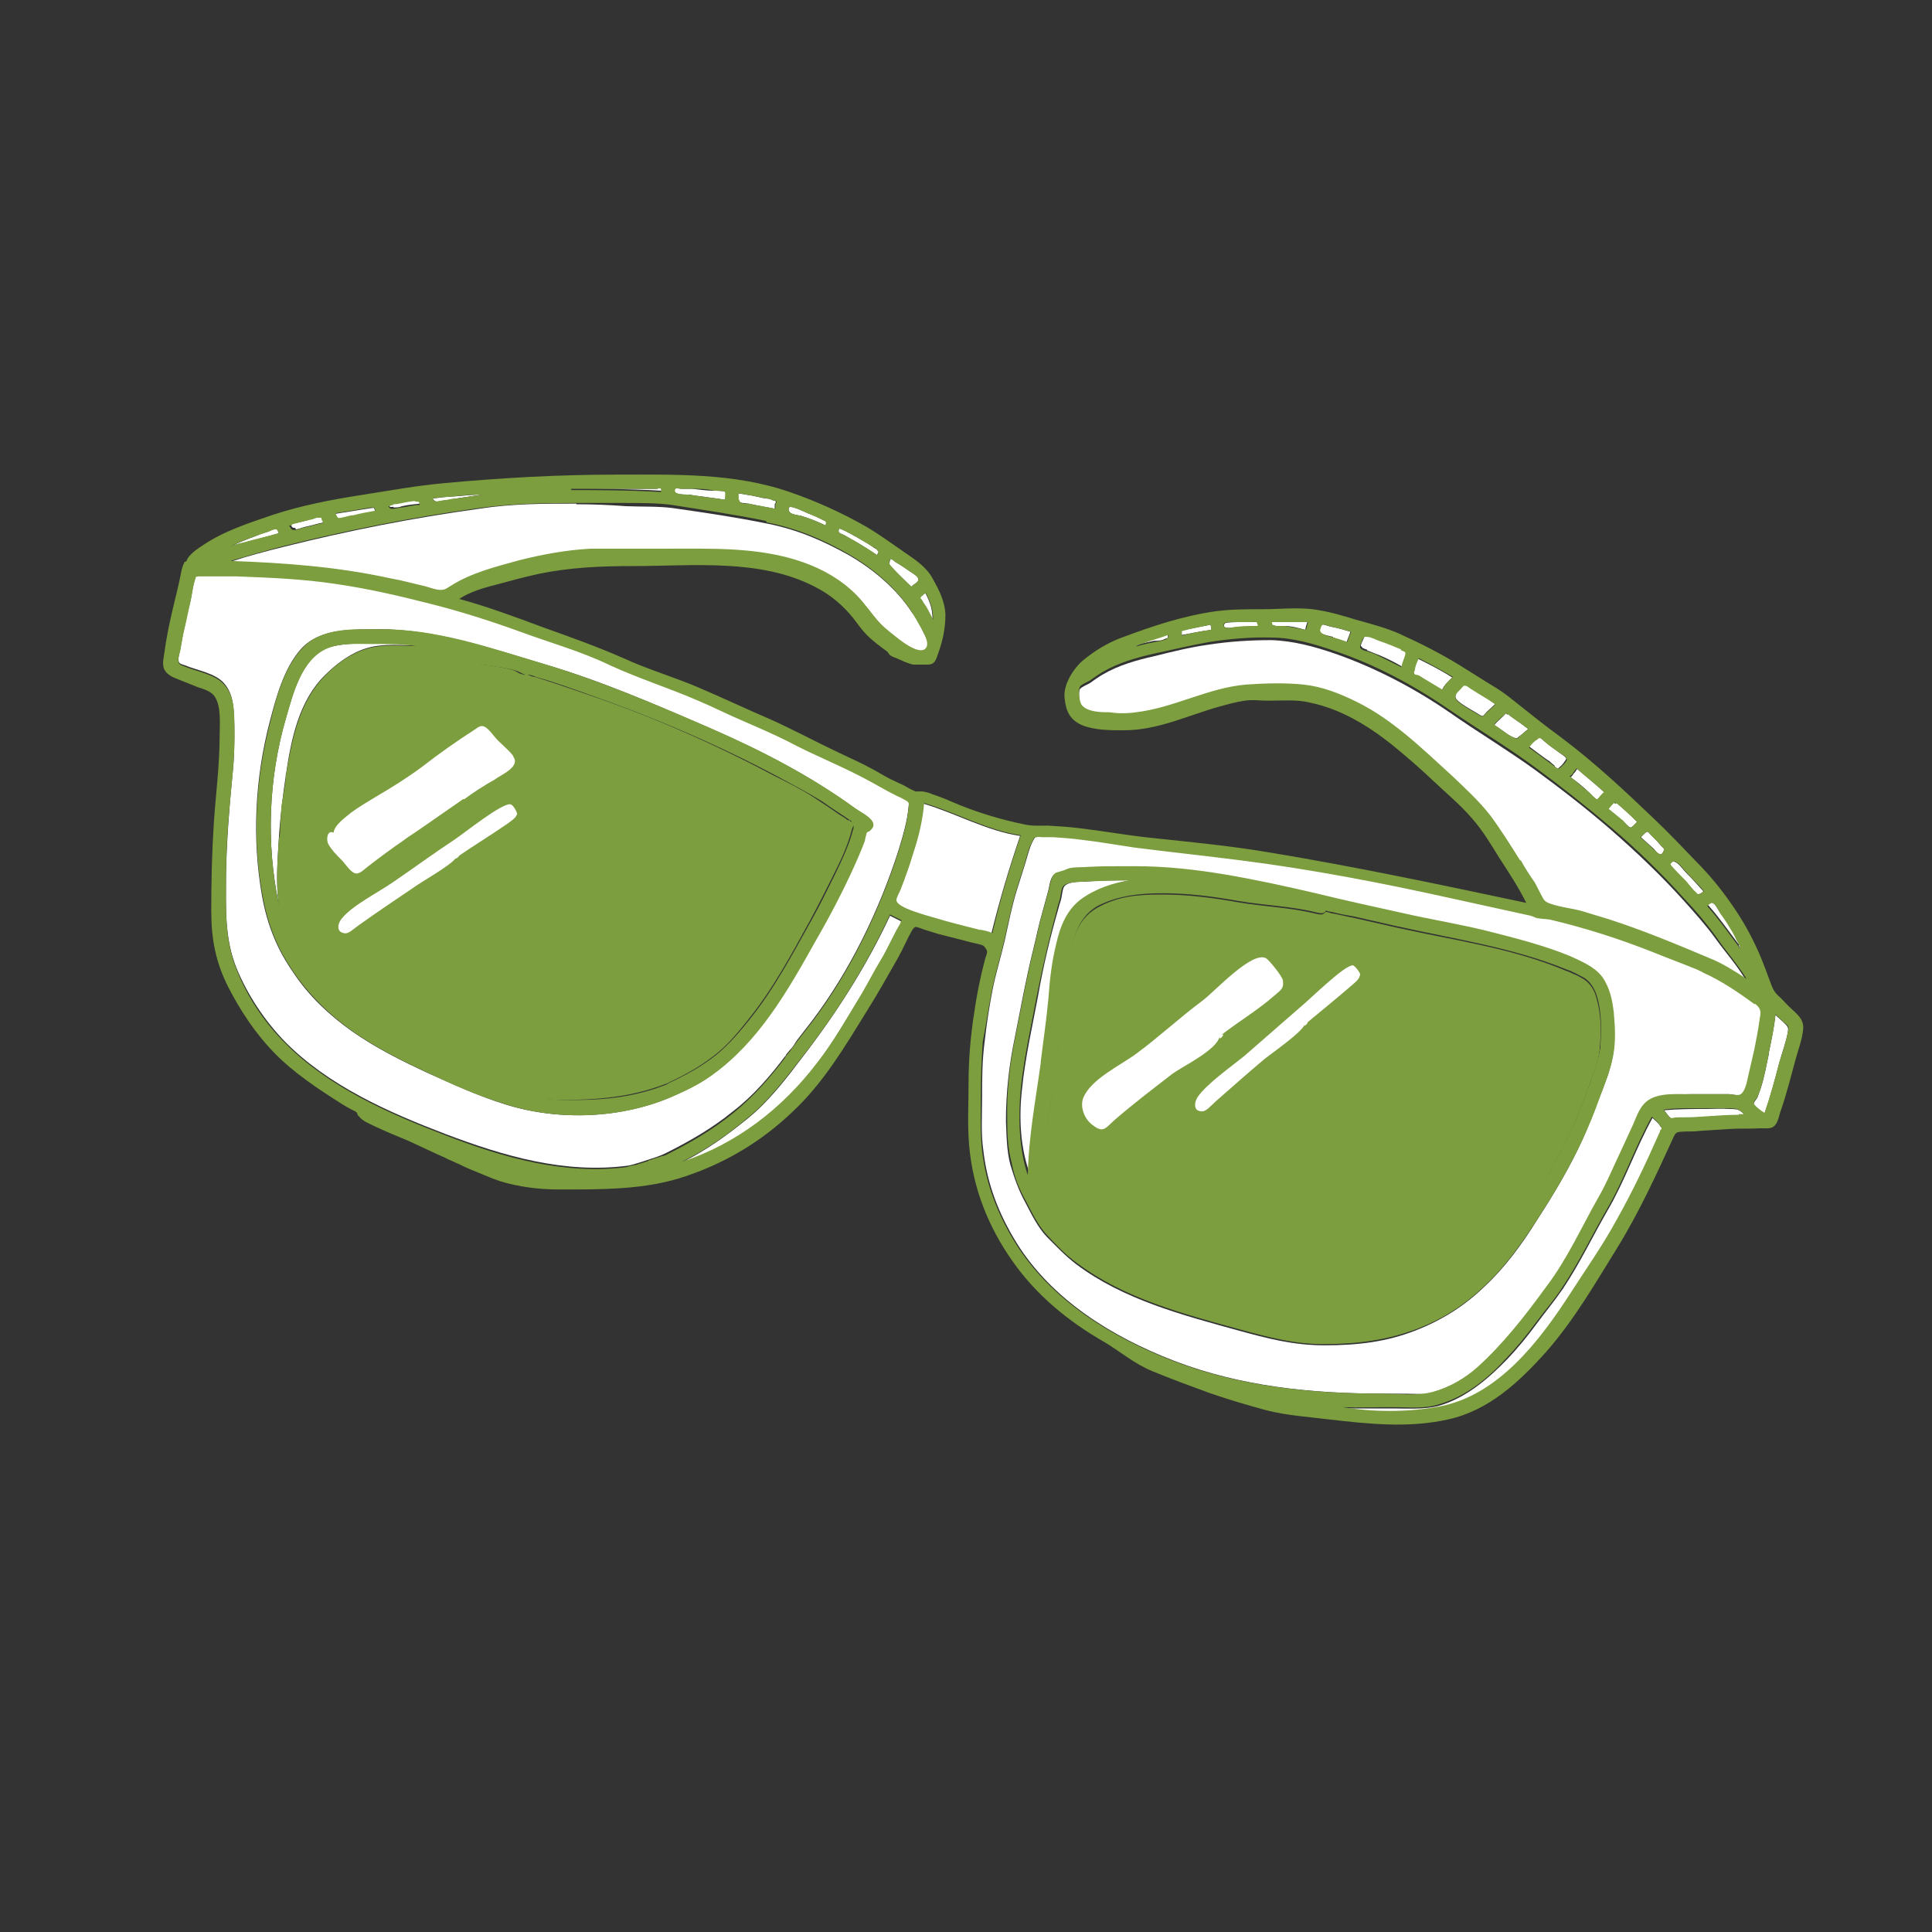 <?xml version="1.0" encoding="UTF-8"?>
<svg xmlns="http://www.w3.org/2000/svg" id="Layer_1" data-name="Layer 1" version="1.1" viewBox="0 0 300 300">
  <rect x="0" y="0" width="300" height="300" fill="#333333" stroke="none"/>
  <defs>
    <style>
      .cls-1 {
        fill: none;
      }

      .cls-1, .cls-2, .cls-3 {
        stroke-width: 0px;
      }

      .cls-2 {
        fill: #7c9e3e;
      }

      .cls-3 {
        fill: #fff;
      }
    </style>
  </defs>
  <path class="cls-3" d="M161.8,164.9v.2s0,0,0-.2Z"></path>
  <path class="cls-3" d="M152.5,170.3c0,2.8-.2,5.6.2,8.4.6,5.2,2.4,9.8,5.1,14.2,5.5,8.9,14.9,14.7,24.5,18.4,10.4,4,21.4,5.1,32.5,5.1s5.5.4,8-.3c2.4-.7,4.9-2.1,6.8-3.8,4.1-3.7,7.5-8.1,10.7-12.5,3.1-4.3,5.4-9.2,8-13.7,1.3-2.4,2.4-4.9,3.6-7.4.6-1.3,1.2-2.6,1.8-3.9.5-1.1.9-2.4,1.7-3.3,1.6-1.8,4.8-1.5,7-1.6h6.1c.5,0,1.3.3,1.8.1,1-.3,1.2-2.2,1.4-3.1.3-1.3.6-2.6.9-3.9.3-1.5.6-3,.8-4.5.2-1.3.4-1.6-.6-2.5,0,0-.2-.2-.3-.2-2.6-1.9-5.1-3.6-8-4.9,0,0-.9-.4-1-.5-2.2-.9-4.4-1.7-6.6-2.6-5.3-2.1-10.6-3.8-16.1-5.1-.6-.1-1.2-.1-1.8-.2-.4-.1-.8-.3-1.2-.4-1.4-.3-2.7-.6-4.1-.9-2.7-.6-5.5-1.2-8.2-1.8-10.8-2.4-21.7-4.5-32.7-5.9s-11.1-1.2-16.6-2c-2.7-.4-5.5-.9-8.2-1.2-1.4-.2-2.9-.3-4.3-.4h-1.8c-.2,0-.6-.1-.8,0-.6.2-.1-.3-.6.5-.7,1.2-1,2.8-1.4,4-.4,1.3-.8,2.5-1.2,3.8-.8,2.6-1.3,5.2-1.9,7.9-.6,2.6-1.4,5.1-1.9,7.7-.5,2.6-.9,5.2-1.2,7.9-.4,3-.4,5.8-.4,8.6ZM157.6,161c.9-4.5,1.7-9,2.8-13.4.5-2,.9-4.1,1.5-6.1.3-1.1.6-2.2.9-3.3.2-.8.3-2.2,1.1-2.5.3-.1.7-.2,1-.3.4-.1.7-.3,1.1-.4,1-.2,2-.2,3-.2,2.3-.1,4.6-.1,7-.1,4.8,0,9.4.4,14.2,1.3,4.7.8,9.4,1.8,14,2.9,4.5,1.1,9.1,2,13.6,3.1,4.4,1,8.8,1.7,13.2,2.8,4.3,1.1,8.7,2.1,12.8,3.9,1.8.8,3.8,1.6,4.9,3.2,1.2,1.7,1.7,3.7,1.8,5.7,0-.4-.1-.8,0,0,0,.5,0,.3,0,0,.2,2.2.3,4.4-.1,6.5-.4,2.3-1.3,4.4-2.1,6.5s-1.6,4.2-2.5,6.2c-2,4.4-4.5,8.6-7.1,12.6-2.3,3.7-4.9,7.3-8.1,10.3-3.2,3.1-6.7,5.3-10.8,6.9-4.6,1.8-9.1,2.3-14.1,2.3s-9-1.1-13.4-2.3c-8.7-2.4-17.9-4.8-25.2-10.3-1.7-1.3-3.1-2.8-4.6-4.3-1.4-1.5-2.3-3.4-3.3-5.3-1-1.8-1.7-3.8-2.3-5.8-.6-2.2-.6-4.6-.7-6.8,0-4.5.5-8.8,1.4-13.1Z"></path>
  <path class="cls-3" d="M103.3,168.3h0c0,0,0,0,0,0Z"></path>
  <path class="cls-3" d="M152.4,144.4h-.2.2Z"></path>
  <path class="cls-3" d="M122.1,163.8c-.4.6,0-.1,0-.1.2-.2.4-.5.6-.7.4-.4.7-.9,1-1.4.8-1,1.6-2.1,2.4-3.1,5.9-7.8,10.4-17.1,13.4-26.4.7-2.3,1.4-4.6,1.6-7,.1-.8-.1-.9-.8-1.2-.5-.3-1.1-.5-1.6-.8-1.1-.5-2.2-1.2-3.3-1.8-4.2-2.4-8.8-4.2-13.1-6.4-2.2-1.2-4.5-2.2-6.8-3.1-2.4-1-4.7-2.2-7.1-3.2-4.6-2-9.4-3.5-13.9-5.6-4.4-2-9.1-3.4-13.7-5.1-4.7-1.7-9.4-3.2-14.2-4.4-4.7-1.2-9.4-2.3-14.3-3-5.2-.7-10.4-1-15.6-1.2-1.2,0-2.4,0-3.6,0h-1.4c-.2,0-.7,0-.9,0-.6.2-.2-.3-.5.5-.4,1.2-.5,2.6-.8,3.8-.3,1.2-.6,2.4-.8,3.6-.3,1.2-.5,2.4-.7,3.6-.1.5-.3,1.2-.3,1.7.1.6.4.6,1,.8,1.9.8,4.7,1.2,6.1,2.8,1.6,1.8,1.5,4.4,1.6,6.6,0,2.5,0,5-.3,7.6-.5,5.1-.9,10.3-1,15.4,0,5.1-.3,10,1.7,14.8,1.7,4.1,4.4,8.1,7.4,11.2,6.8,6.9,16.1,11,25,14.4,9,3.4,18.5,6.2,28.3,4.9-.4.1,1-.2,1.2-.3.7-.2,1.3-.4,1.9-.6.9-.3,1.9-.6,2.7-1,3.8-1.9,7.3-3.9,10.6-6.6,3-2.3,5.7-5.4,8.1-8.6ZM110.4,167c-1.8,1.3-3.9,2.3-5.9,3.2-7.9,3.5-17.7,3.9-26,1.3-4.2-1.3-8.1-3.1-12.1-4.9-4.1-1.9-8.1-3.9-11.8-6.5-3.5-2.5-6.6-5.4-9-9-2.6-3.7-4.1-7.5-4.9-11.9-1.6-9-1.1-18.4,1.2-27.2,1-3.8,2.2-8.3,4.9-11.3,3-3.2,7.8-2.9,11.9-3,8.8,0,17.3,2.9,25.7,5.4,8.9,2.6,17.4,6.3,25.9,10,7.8,3.4,15.6,7.4,22.4,12.4,1.1.8,3.9,2,2.3,3.5-.2.2-.4.1-.6.4-.1.2-.1.5-.2.7-.2.5-.3,1-.5,1.6-.4.9-.8,1.9-1.2,2.8-1.9,4-3.9,7.9-6.1,11.8-4.2,7.6-8.7,15.4-16,20.7.6-.4-.9.6,0,0Z"></path>
  <path class="cls-3" d="M124.5,164.3c-2.5,3.3-5.1,6.7-8.3,9.3-3.3,2.7-6.5,5-10.3,6.9,8.5-2.8,15.6-8.3,21-15.4,2.6-3.4,4.7-7.1,6.9-10.7,1.1-1.8,2-3.6,3-5.3,1.1-1.8,1.9-3.8,3-5.6.1-.1.2-.3.2-.4-.6-.3-1.2-.6-1.8-.9-3.7,7.9-8.3,15.1-13.7,22.1Z"></path>
  <path class="cls-3" d="M272.5,155.9q.1.1.2.1c-.1-.1-.2-.1-.2-.1Z"></path>
  <path class="cls-3" d="M158.4,129.8c-5.3-.8-9.9-3.5-15-5-.2,2.5-.8,5.1-1.6,7.5-.4,1.3-.8,2.6-1.3,3.9-.2.6-.5,1.2-.7,1.9-.2.5-.7,1.3-.7,1.8.1,1.1,4.9,2.3,5.9,2.7,2.3.7,4.8,1.3,7.1,1.9-.1,0,.4.1.2,0,.6.1,1.1.2,1.6.6,1.3-5.3,2.8-10.3,4.5-15.3Z"></path>
  <path class="cls-3" d="M103.7,168.1c0,0-.2.1-.3.2.5-.3.4-.2.3-.2Z"></path>
  <path class="cls-3" d="M57.1,100.6c2.4-.7,5.1-.4,7.5-.4-2.3-.3-4.5-.3-6.8-.3s-4.9,0-7,.7c-4,1.7-5.3,7.1-6.4,10.9-2.7,9.3-3.1,19.5-1.1,28.9-.5-3.3-.2-6.9,0-10.2s.6-6.6,1.1-9.9c0,.8,0-.8,0,0,.8-5.5,2-11.5,6.1-15.5,1.8-1.8,4.1-3.5,6.6-4.2ZM43.8,124.5c0-.2,0,0,0,0h0ZM43.9,124.1h0Z"></path>
  <path class="cls-3" d="M272.7,156.1q0,0,0,0t0,0Z"></path>
  <path class="cls-2" d="M247.9,155c-.3-1.2-.9-2.2-1.9-2.9-.5-.3-1-.6-1.5-.8-.3-.1-.6-.3-.9-.4-.1,0-.2-.1-.3-.1-8.4-3.6-17.7-4.8-26.6-6.8-2.2-.5-4.4-1-6.6-1.5-1.1-.2-2.2-.5-3.4-.7-.3-.1-.6-.2-.9-.2-.1.2-.3.3-.5.4-.4,0-.5,0-.9-.1-4-1-8.1-1.1-12.2-1.8-3.9-.7-7.8-1.2-11.8-1.2s-6.9.3-10.1,2.1c-3.3,1.9-4.1,5.8-4.6,9.3-.7,3.9-.9,8-1.4,11.9s-1,7.8-1.6,11.7c-.5,3.6-1,7.3-.6,10.9.2,2,.7,4,2,5.6,1,1.3,2.1,2.4,3.4,3.4,3.2,2.6,6.7,4.4,10.5,6,3.6,1.5,7.5,2.7,11.3,3.7,3.8,1.1,7.6,2.2,11.5,2.9,3.7.7,7.8.5,11.5,0s7.8-1.8,11-3.7c6.7-3.9,11.2-10.5,15.1-16.9,2.1-3.5,4.2-7.1,5.9-10.9.9-2.1,1.7-4.2,2.5-6.4.6-1.8,1.4-3.6,1.6-5.5v-.3c.3-2.5.2-5.4-.5-7.7Z"></path>
  <path class="cls-3" d="M161.8,165.1c0,.1.1-1.1,0-.2.4-3.3.9-6.6,1.2-9.9.2-2.8.5-5.6,1.2-8.4.7-2.6,1.7-5.3,3.9-7,2.1-1.5,4.9-2.5,7.5-2.9-2.4,0-4.8,0-7.2.2-.8,0-2.5,0-3.1.7-.3.3-.4,1.5-.5,1.9-.1.5-.3.9-.4,1.4-1.3,4.5-2.4,9.1-3.2,13.7-.9,4.8-2,9.6-2.5,14.5-.5,4.4-.3,9.2,1.3,13.4-.2-5.9,1-11.6,1.8-17.4Z"></path>
  <path class="cls-3" d="M248.4,162.6v.2q0-.3,0-.2Z"></path>
  <path class="cls-3" d="M248.4,162.8h0c0,.2,0,.3,0,0Z"></path>
  <path class="cls-3" d="M258.3,132.2c.2-.4.1-.4-.3-.8-.3-.3-.5-.6-.8-.9-.3-.3-.6-.6-.9-.9s-.4-.7-.9-.2l-.6.6c.7.6,1.3,1.2,2,1.8.4.5,1.1,1.4,1.5.4Z"></path>
  <path class="cls-3" d="M270.3,147.3s0-.1-.1-.3c-.1-.4-.4-.8-.6-1.2-.3-.7-.7-1.3-1.1-2s-.9-1.4-1.4-2.1c-.4-.5-.9-1.8-1.5-1.5-.1.1-.3.2-.4.3,1.8,2,3.3,4.2,4.9,6.3-.3-.2.1.4.2.5Z"></path>
  <path class="cls-3" d="M274.7,163.3c-.1.5-.1.4,0,.2-.4,1.8-.7,3.7-1.3,5.5-.2.5-.3.9-.5,1.4-.1.2-.6.8-.6,1,.1.4,1.3,1.3,1.7,1.5.9-2.6,1.6-5.2,2.3-7.9.4-1.5,1-3.1,1.3-4.6.1-.8.1-.9-.4-1.4s-1-.9-1.5-1.4c-.2,1.8-.6,3.8-1,5.7,0-.3,0-.6,0,0Z"></path>
  <path class="cls-3" d="M263.3,138.6c.4.4.2.3.6.2.2,0,.5-.3.6-.4-.9-1-1.8-2-2.7-2.9-.4-.4-1-1.3-1.6-1.6s-.1-.2-.5-.1c-.2.1-.4.4-.5.5,0,0,2.3,2.4,2.5,2.7.6.4,1.1,1.1,1.6,1.6Z"></path>
  <path class="cls-3" d="M270.3,147.3c-.3-.4,0,.2,0,0h0Z"></path>
  <path class="cls-3" d="M257.8,174.9c-.2-.5-.8-.9-1.2-1.3-2.6,4.7-4.3,9.8-7,14.4-2.3,4-4.3,8.2-6.9,12.1-1.3,1.9-2.8,3.7-4.2,5.6-1.4,1.9-2.8,3.6-4.4,5.3-3,3.1-6.5,6.1-10.7,7.3-2.3.6-4.9.4-7.2.4h-7.6c4.8.7,10.2.8,15-.1,9.2-1.7,15.5-10.2,20.3-17.5,2.5-3.9,5.2-7.7,7.4-11.8s4.2-8.4,6.2-12.6c.1-.3.3-.6.4-.9.2-.5.2-.7-.1-.9Z"></path>
  <path class="cls-3" d="M270.9,173.1c-.4-.4-.6-.6-1.1-.8-.4-.1-1-.1-1.4-.1-1.1-.1-2.3,0-3.4,0-2.2,0-4.4,0-6.6.2.3.3.8,1.2,1.2,1.3.3.1,1-.1,1.2-.1,1.1,0,2.2-.1,3.3-.1,2-.2,4-.3,6-.3-.1,0-.3,0,0,0h0c.3,0,.5,0,.8,0Z"></path>
  <path class="cls-3" d="M102.1,75.9h-6.2c-2.4,0-4.8,0-7.2,0-.3,0-.7,0-1,0,5,0,10,0,15,.3,0-.6-.1-.7-.6-.5Z"></path>
  <path class="cls-3" d="M89.5,78.2c-5.1,0-10,0-15.1.8-10.2,1.4-20.3,3.4-30.3,5.9-2.8.7-5.5,1.4-8.2,2.3,8.4.3,16.6.9,24.8,2.7,1.8.4,3.5.8,5.3,1.2.8.2,1.7.6,2.5.6s1-.3,1.7-.7c3.1-2,6.9-2.8,10.5-3.8s7.3-1.6,11.1-1.8c3.9-.2,7.8,0,11.6,0,7.1,0,14.5-.3,21.4,2.1,3.1,1.1,5.9,2.7,8.2,5,1.4,1.4,2.4,3,3.7,4.4.8.8,2.3,2,2.8,2.4.8.7,3.8,2.9,4.5,1.3.3-.8-.4-2-.7-2.6-.5-1-1-2-1.7-2.9-2.4-3.7-6-6.7-9.8-8.9-4.1-2.3-8.1-4-12.7-4.9-4.9-1-9.7-1.7-14.6-2.4-2.1-.3-4.9-.2-7.3-.3-2.6-.2-5.2-.3-7.7-.3Z"></path>
  <path class="cls-3" d="M106.9,76.8c1.9.3,3.8.5,5.7.8,0-.2.2-1.1,0-1.2,0-.2-1.4-.2-1.7-.2-1.2,0-2.4-.2-3.5-.3h-1.6c-.5,0-1.1-.3-1.1.3s1.5.6,2.1.6Z"></path>
  <path class="cls-3" d="M68.9,77.7c.7,0,1.3-.2,2-.3,1.3-.2,2.7-.4,4-.6-1.5,0-3,.2-4.6.3-.6,0-.3,0,0,0-1,0-2,.2-3.1.3.4.8,1,.4,1.8.3Z"></path>
  <path class="cls-3" d="M61.1,78.3h0c.2-.1,1-.2,0,0Z"></path>
  <path class="cls-3" d="M61.1,78.3h0c0,0,0,0,0,0Z"></path>
  <path class="cls-3" d="M107.4,75.9h0c.3,0,.7,0,0,0Z"></path>
  <path class="cls-3" d="M124.4,80.1c1.3.4,2.6.9,3.8,1.5.2-.8,0-.6-.7-1-.6-.3-1.2-.6-1.8-.8-.6-.2-2.8-1.4-3.2-1-.3,1.1,1.1,1.1,1.9,1.3Z"></path>
  <path class="cls-3" d="M131.1,83.1c.5.3,1,.6,1.6.9,1.2.7,2.3,1.4,3.5,2.2.2-.7.4-.3,0-.8-.1-.2-.5-.3-.7-.5-.6-.4-1.2-.8-1.8-1.1-.3-.2-3.3-1.9-3.4-1.7-.3.7.2.7.8,1Z"></path>
  <path class="cls-3" d="M107.4,75.9h0c-.4,0-.2,0,0,0Z"></path>
  <path class="cls-3" d="M114.7,77.6q0,0,0,0h0Z"></path>
  <path class="cls-3" d="M114.7,77.6c0,.6,1,.5,1.5.6s1,.2,1.5.3c.9.2,1.7.3,2.6.5,0-.2,0-.5,0-.7.3-.4.2-.6-.3-.6-.4-.3-1.2-.3-1.7-.4-1.2-.3-2.4-.5-3.7-.7v1c0-.2,0,0,0,0Z"></path>
  <path class="cls-3" d="M43.3,82.8c-.3-.5,0-.6-.6-.6s-.8.3-1.2.4c-.6.2-1.1.3-1.7.6-1.4.5-2.8,1.1-4.1,1.7.7-.4,2.3-.6,3.3-.9,1.4-.4,2.9-.8,4.3-1.2Z"></path>
  <path class="cls-3" d="M35.7,84.9s.5-.3,0,0h0Z"></path>
  <path class="cls-3" d="M45.9,82.2c.4,0,1-.3,1.5-.4,1-.2,1.9-.5,2.9-.7,0-.3-.2-.6-.3-.8,0,0-.3,0-.4,0-.4,0-.9.2-1.3.3-.9.3-1.8.5-2.8.7,0,0,.2,0,.2,0h0c0,0-.2,0-.2,0,0,0-.3,0-.4,0,.3.7.2.6.8.7Z"></path>
  <path class="cls-3" d="M102.6,179.6q0,0,.2-.1s0,0-.2.1Z"></path>
  <path class="cls-3" d="M45.4,81.4h0Z"></path>
  <path class="cls-3" d="M57.6,78.8h0q.1,0,0,0Z"></path>
  <path class="cls-3" d="M57.6,78.8h0c-1.7.3,0,0,0,0Z"></path>
  <path class="cls-3" d="M61.1,78.8c.4,0,.9,0,1.3-.2.9-.2,1.9-.3,2.8-.4-.2-.6,0-.4-.6-.5-.3,0-.7,0-1,0-.8,0-1.7.2-2.5.4h0c-.3,0-.5,0-.8.2.3.6.3.4.8.4Z"></path>
  <path class="cls-3" d="M53.4,80.4c.5,0,1-.2,1.5-.3,1.1-.2,2.3-.4,3.4-.7-.3-.5,0-.6-.7-.5h0c-1.9.3-3.7.6-5.6.9.5.9.4.8,1.4.6Z"></path>
  <path class="cls-3" d="M130.3,82.1c-.1,0,0,0,0,0h0Z"></path>
  <path class="cls-3" d="M229.6,110.9c.8.5.6.3,1.3-.4.4-.4.9-.8,1.3-1.2-1.1-.8-2.4-1.5-3.6-2.3-.2,0-.7-.6-1-.6-.4,0-.4,0-.7.4-.4.4-.9.8-.9,1.4,0,.8,2.9,2.2,3.6,2.7Z"></path>
  <path class="cls-3" d="M220,104.9c.3.2.6.4.9.5,1,.6,2,1.2,3,1.8.3-.8,1-1.4,1.6-2-1.7-1.1-3.5-2-5.3-2.9.1,0-.3.8,0,0-.2.5-.6,1.3-.6,1.9-.2.3,0,.6.4.7Z"></path>
  <path class="cls-3" d="M216.8,100.5c-.1,0,.1,0-.2,0,0,0,0,0,.2,0q-.1,0,0,0Z"></path>
  <path class="cls-3" d="M212.3,101c.6.2,1.2.5,1.8.7,1.2.5,2.4,1.1,3.6,1.8.2-.5.3-1.1.5-1.6.3-.9.2-.7-.7-1.1.1,0,.2,0,.3,0-1.2-.5-2.4-1-3.6-1.4-.6-.2-1.2-.5-1.8-.6-.5,0-.3-.2-.6.2-.1.2-.2.5-.3.7-.2.5-.3.5,0,.8.1.2.6.3.8.4Z"></path>
  <path class="cls-3" d="M204.9,98h0c.1-.2,0,0,0,0Z"></path>
  <path class="cls-3" d="M217.7,100.9c-.2,0,0,0,0,0h0Z"></path>
  <path class="cls-3" d="M248.1,124.2c.2,0,1-1,1.1-1.1-1.4-1.3-2.9-2.5-4.3-3.7-.2.3-.4.6-.6.8.2-.3-.1.2,0,0-.1.2-.3.4-.4.5,1.1.8,2.1,1.6,3,2.5,0,0,.9,1,1.2,1Z"></path>
  <path class="cls-3" d="M253.2,128.5c.2,0,.9-.7,1-.9-1.1-1.1-2.2-2.1-3.4-3.1.5.5-.4.3,0,0-.4.3-.7.7-1.1,1.1.7.6,1.5,1.2,2.2,1.8.3.2,1,1.1,1.3,1.1Z"></path>
  <path class="cls-3" d="M235,114.5c.7.3.6,0,1.1-.3.4-.3.8-.7,1.2-1-1.1-.9-2.3-1.6-3.4-2.5.6.4-.2.2,0,0-.6.7-1.3,1.2-1.9,1.9,1,.5,2,1.5,3,1.9Z"></path>
  <path class="cls-3" d="M241.4,119c.5.4.4.5.9,0,.1,0,.9-1,.9-1.2,0-.3-1.4-1.1-1.7-1.4-.6-.4-1.1-.8-1.7-1.3-.5-.4-.6-.7-1.1-.5s-1,.9-1.4,1.2c0,0,2.9,2.2,3.3,2.4.3.3.6.5.8.7Z"></path>
  <path class="cls-3" d="M143.2,92.5h0Z"></path>
  <path class="cls-3" d="M143.8,94.3c.4.6.7,1.3,1,1.9,0-1.7-.4-2.7-1.1-4.1-.2,0-.3.2-.5.4h-.1c-.4.5-.3.4-.1.8.3.3.6.7.8,1Z"></path>
  <path class="cls-3" d="M143.2,92.5s.1,0,0,0q.1,0,0,0Z"></path>
  <path class="cls-3" d="M141.5,91.1c.4-.4,1.2-.7,1.1-1.2-.1-.5-1.1-1-1.5-1.3-.7-.5-1.3-.9-2-1.3-.1,0-.6-.6-.8-.5-.1,0-.2.7-.2.8,0,0,.1-.2,0,0-.1.2,3,3.1,3.4,3.5Z"></path>
  <path class="cls-3" d="M198.1,97.2c.4,0,.9,0,1.3,0,1.1,0,2.2.3,3.3.6,0-.4.2-.8.3-1.2-1.2,0-2.5,0-3.7,0h-1.9c0,.7,0,.4.7.6Z"></path>
  <path class="cls-3" d="M239.4,139.5c.3.6.4.8,1,1.1,1.5.7,3.4.8,5,1.2,1.5.4,2.9.8,4.3,1.3,5.4,1.7,10.6,3.9,15.8,6.1,1.9.8,3.9,2,5.7,3.2-1.3-2.3-3.1-4.3-4.7-6.5-1.5-2.1-3.3-4.1-5-6-3.5-3.9-7.4-7.6-11.3-11-3.8-3.3-7.8-6.4-11.9-9.4-4.3-3.1-8.8-5.8-13.1-8.8.2.2.4.2,0,0-5.5-3.8-11.6-7-17.9-9.2-3.2-1.1-6.5-2-9.9-2.1-3.2,0-6.5.2-9.7.7-2.9.4-5.7,1.1-8.5,1.8-2.7.6-5.5,1.4-7.9,2.8-.7.4-1.4.9-2.1,1.4-.4.2-1.3.6-1.5.9-.3.5-.1,2.5.3,2.9.9,1,3.1,1,4.3,1.1,1.4,0,2.8,0,4.1,0,5.9-.7,11.2-3.7,17.1-4.3,2.9-.3,6-.4,8.9,0s5.7,1.4,8.3,2.7c5.6,2.7,10.1,7.2,14.6,11.3,2.2,2,4.3,4,6.1,6.3,1.7,2.2,3.2,4.7,4.7,7.1.8,1.2,1.5,2.5,2.2,3.7.4.5.8,1.2,1.1,1.9Z"></path>
  <path class="cls-3" d="M191,97.5c1.5-.2,2.9-.2,4.4-.3-.1-.8-.2-.6-1-.6h-1.9c-.3,0-.2,0,0,0-.4,0-2.1,0-2.3.2-.5.7.4.7.8.7Z"></path>
  <path class="cls-3" d="M207,99c.7.2,1.4.5,2.1.7.2-.5.4-1.1.6-1.6-1-.3-2-.6-3.1-.8-1.2-.3-1.4-.7-1.7.5,0,0,0,.2,0,0,0,.8,1.5.9,2.1,1.1Z"></path>
  <path class="cls-3" d="M180.9,99.2c.5-.2.5,0,.4-.7-1.4.5-2.8.9-4.2,1.4h0c-.3,0-.6.2-.8.3,1-.3,2-.5,2.9-.7.5,0,1.2,0,1.7-.3Z"></path>
  <path class="cls-3" d="M188.1,97.8c0-.3-.1-.5-.1-.8-1.5.3-3,.6-4.5.9h0v.7c1.5-.3,3.1-.6,4.6-.8Z"></path>
  <path class="cls-1" d="M43.9,124.1h0"></path>
  <path class="cls-1" d="M183.5,97.9h0"></path>
  <g>
    <path class="cls-2" d="M46,124.4h0q0,0,0,0Z"></path>
    <path class="cls-2" d="M131.7,127.4c-.5-.4-1-.7-1.5-1-1-.7-2-1.4-3.1-2.1-2.2-1.5-4.6-2.7-7-3.9-9.4-5-19.2-9.3-29.3-12.7-2.6-.9-5.2-1.8-7.8-2.6-.4,0-.9-.3-1.3-.4-.2,0-.3.2-.5,0-.5,0-.9-.4-1.4-.6-1.3-.4-2.7-.6-4-.8-5.1-.9-10.3-1.1-15.5-1-5.2,0-9.6,4-11.6,8.6-1.8,4.1-2.3,8.9-2.9,13.4h0c0,.7-.2,1.7-.3,2.4h.2l-.2,2.3c0-.1,0-.1,0-.2-.5,6.2-.8,12.7,1.8,18.5,1.1,2.5,2.5,5,4.4,6.9.5.5,1.2,1.1,1.6,1.6.4.4.4.8.8,1.2.8.8,2,1.5,3,2.1,4.6,2.9,9.5,5.4,14.5,7.5,4.9,2.1,10.1,4.2,15.5,4.2s10.8-.4,16-2.4c0,0,.3-.1.5-.2,2.6-1.2,5-2.5,7.3-4.3,2.1-1.6,3.7-3.6,5.3-5.6,3.8-4.7,6.7-10.1,9.6-15.4,1.3-2.4,2.5-4.8,3.7-7.2,1.1-2.2,2.2-4.5,2.8-7,.5-.9,0-.9-.5-1.4Z"></path>
  </g>
  <path class="cls-2" d="M159.3,186.5c1,1.9,1.9,3.8,3.3,5.3,1.5,1.6,2.8,3,4.6,4.3,7.3,5.5,16.5,7.9,25.2,10.3,4.4,1.2,8.8,2.4,13.4,2.3,5,0,9.5-.6,14.1-2.3,4.2-1.6,7.6-3.8,10.8-6.9,3.2-3,5.7-6.6,8.1-10.3,2.6-4,5.1-8.2,7.1-12.6.9-2,1.8-4.1,2.5-6.2.8-2.1,1.7-4.3,2.1-6.5.4-2.1.3-4.4.1-6.5,0,.3,0,.4,0,0-.1-.8,0-.4,0,0-.2-2-.6-4-1.8-5.7-1.2-1.6-3.2-2.4-4.9-3.2-4.1-1.7-8.5-2.8-12.8-3.9-4.4-1.1-8.8-1.8-13.2-2.8-4.5-1-9.1-2-13.6-3.1-4.7-1.1-9.3-2.1-14-2.9-4.8-.8-9.3-1.3-14.2-1.3s-4.6,0-7,.1c-1,.1-2,0-3,.2-.4.1-.7.3-1.1.4-.3.1-.7.2-1,.3-.8.4-.9,1.8-1.1,2.5-.3,1.1-.6,2.2-.9,3.3-.6,2-1,4.1-1.5,6.1-1.1,4.4-1.9,8.9-2.8,13.4-.9,4.3-1.4,8.6-1.3,13,0,2.3.1,4.6.7,6.8.4,2.2,1.2,4.1,2.2,5.9ZM180.5,138.7c4,0,7.9.5,11.8,1.2,4.1.7,8.2.8,12.2,1.8.4.1.5.1.9.1.2-.1.4-.2.5-.4.3.1.6.2.9.2,1.1.3,2.2.5,3.4.7,2.2.5,4.4,1,6.6,1.5,8.9,2,18.1,3.3,26.6,6.8.1,0,.2.1.3.1.3.1.6.3.9.4.5.3,1,.5,1.5.8,1,.7,1.6,1.8,1.9,2.9.7,2.3.7,5.2.5,7.6q0-.1,0,.2c0,.3,0,.2,0,.1-.3,1.9-1,3.7-1.6,5.5-.8,2.1-1.6,4.3-2.5,6.4-1.7,3.8-3.7,7.3-5.9,10.9-3.9,6.4-8.5,13.1-15.1,16.9-3.2,1.9-7.3,3.2-11,3.7s-7.8.6-11.5,0c-3.9-.7-7.7-1.9-11.5-2.9-3.8-1.1-7.7-2.2-11.3-3.7-3.8-1.6-7.3-3.4-10.5-6-1.3-1-2.4-2.2-3.4-3.4-1.3-1.6-1.7-3.6-2-5.6-.4-3.6.1-7.3.6-10.9.6-3.9,1.1-7.8,1.6-11.7.5-4,.8-8,1.4-11.9.6-3.5,1.3-7.4,4.6-9.3,3.1-1.6,6.5-2,10.1-2ZM158.5,169.1c.5-4.9,1.6-9.7,2.5-14.5.9-4.6,2-9.2,3.2-13.7.1-.5.3-.9.4-1.4.1-.5.2-1.6.5-1.9.6-.7,2.4-.6,3.1-.7,2.4-.1,4.8-.2,7.2-.2-2.6.4-5.3,1.3-7.5,2.9-2.3,1.7-3.3,4.3-3.9,7-.7,2.8-1,5.6-1.2,8.4-.3,3.3-.8,6.6-1.2,9.9v.2c-.8,5.8-1.9,11.5-2,17.4-1.4-4.1-1.5-9-1.1-13.4Z"></path>
  <path class="cls-2" d="M248.4,162.8v-.2.3h0Z"></path>
  <path class="cls-2" d="M161.8,165.1v-.2c0-.9,0,.3,0,.2Z"></path>
  <path class="cls-2" d="M44.4,120.3c0-.8-.1.8,0,0h0Z"></path>
  <path class="cls-2" d="M110.4,167c-.9.6.6-.4,0,0h0Z"></path>
  <path class="cls-2" d="M43.8,124.5c0,0,0-.2,0,0h0Z"></path>
  <path class="cls-2" d="M103.3,168.3c0,0,.2-.1.3-.2-.2.1-.4.2-.5.2h.2Z"></path>
  <path class="cls-2" d="M45.6,81.3q.1,0,0,0h0Z"></path>
  <path class="cls-2" d="M217.2,98.3c.2,0,0,0,0,0h0Z"></path>
  <path class="cls-2" d="M114.7,77.6h0s0-.2,0,0Z"></path>
  <path class="cls-2" d="M270.1,173.1h0Z"></path>
  <path class="cls-2" d="M107.4,75.9h0Z"></path>
  <path class="cls-2" d="M205,97.8h0c-.1.3,0,0,0,0Z"></path>
  <path class="cls-2" d="M220.3,102.2c-.3.8,0,.1,0,0h0Z"></path>
  <path class="cls-2" d="M61.1,78.3h0Z"></path>
  <path class="cls-2" d="M250.8,124.5c-.4.4.6.5,0,0h0Z"></path>
  <path class="cls-2" d="M244.2,120.1c0,.2.3-.2,0,0h0Z"></path>
  <path class="cls-2" d="M233.9,110.7c-.2.2.6.4,0,0h0Z"></path>
  <path class="cls-2" d="M138.1,87.6c0-.3,0,0,0,0h0Z"></path>
  <path class="cls-2" d="M151.2,157.7c-.5,3.4-.8,6.9-.8,10.3s-.2,6.7.1,10c.6,6.5,2.9,12.4,6.7,17.8,3.7,5.3,8.7,9.4,14.3,12.6,2.5,1.5,4.7,3.4,7.4,4.5,2.9,1.2,5.9,2.3,8.9,3.4,2.9,1,5.9,1.9,8.9,2.7,3.1.8,6.4,1,9.6,1.4,6.1.7,12.4,1.4,18.6,0,6.3-1.4,11-5.8,15.2-10.5,4.3-4.9,7.6-10.6,11-16.1s6.1-11.4,8.8-17.3c.4-.9.8-.7,1.8-.8.8,0,1.6,0,2.3-.1,1.6-.1,3.2-.2,4.7-.3,1.6-.1,3.1,0,4.7-.1.6,0,1.4.1,1.9-.2.7-.4.9-1.5,1.1-2.2,1-2.8,1.7-5.7,2.5-8.6.4-1.4,1-3,1.1-4.5.1-1.6-1.2-2.4-2.2-3.4s-1.1-1.2-1.7-1.7c-.6-.6-.8-1-1.1-1.8-.6-1.6-1.2-3.3-1.9-4.9-1.2-2.7-2.6-5.2-4.3-7.6-1.6-2.3-3.4-4.5-5.4-6.5-2.1-2.2-4.2-4.4-6.4-6.5-4.7-4.5-9.4-8.9-14.6-12.8-2.6-1.9-5.1-3.9-7.6-5.9.6.5-.5-.4-.5-.4-.4-.3-.7-.5-1.1-.8-.6-.4-1.2-.8-1.9-1.2-1.6-1-3.2-2-4.8-3-2.8-1.7-5.9-3.3-8.8-4.6.4.2-.4-.2-.4-.2-2.1-.9-4.3-1.5-6.5-2.1-2.3-.7-4.6-1.4-7-1.7-2.5-.3-5.2,0-7.7,0s-4.8,0-7.2.3c-5.1.7-9.9,2.3-14.7,4.1-2.2.8-4.3,2.1-6.1,3.6-1.4,1.2-3,3.7-2.8,5.7s.7,3.4,2.7,4.3c2,.8,4.4.8,6.5.8,5.3,0,9.9-2.3,14.9-3.7s4.9-.9,7.5-.9,4.4-.2,6.5.3c4.8,1,8.9,3.5,12.7,6.5,2.2,1.8,4.3,3.6,6.4,5.6,2,1.9,4.2,3.7,6,5.8,1.7,1.9,3,4.1,4.3,6.2,1.5,2.3,3,4.6,4.2,7-13.2-2.8-26.4-5.6-39.7-7.8-6.4-1.1-13-1.7-19.5-2.4-3.4-.4-6.8-1-10.2-1.4-1.6-.2-3.2-.3-4.9-.4-1.2,0-2.5.1-3.7-.2-3.4-.7-6.8-1.7-10-3-1.4-.6-2.8-1.2-4.3-1.7-.4-.2-.9-.3-1.4-.4-.3,0-.8,0-1.1,0-.6-.2-1.2-.6-1.8-.9.7.3-.4-.2-.6-.3-.5-.2-1-.5-1.5-.7-.8-.4-1.6-.9-2.5-1.4-1.8-1-3.6-1.8-5.5-2.7-3.6-1.7-7.5-3.8-10.9-5.3-3.5-1.5-7.1-3.2-10.6-4.7-3.9-1.7-8.1-2.9-12-4.7-4.1-1.8-8.3-3.3-12.5-4.8-4.3-1.6-8.6-3.2-13-4.4,1.7-1.1,3.7-1.7,5.7-2.2,2.2-.6,4.4-1.2,6.7-1.7,4.9-1,9.6-1.2,14.6-1.2,9.2,0,19.7-1.2,28.2,3.2,2.4,1.2,4.4,2.9,6,4.9.7.9,1.3,1.8,2.1,2.6,1,1,2.1,1.8,3.2,2.6,0,0,.3.5.5.6.3.2.6.3.9.4.9.4,1.7.8,2.6,1,.7,0,1.5,0,2.2,0,1.2,0,1.3-.7,1.7-1.8.7-2,1.1-3.8,1.1-6-.1-2.1-1-3.8-2-5.6-1-1.8-2.7-2.9-4.3-4-1.9-1.3-3.8-2.7-5.8-3.9-3.8-2.2-8-4.1-12.1-5.5-8.6-3-17.9-2.7-26.9-2.7s-17.7.5-26.5,1.3c-4.5.4-8.8,1.2-13.3,1.9-4.5.7-9.1,1.6-13.4,3-3.8,1.3-7.6,2.5-10.9,4.7-.8.5-1.8,1.2-2.4,2-.1.2-.2.4-.3.6-.1,0-.3,0-.3.2-.2.4-.3.7-.4,1.1-.4,2.2-1,4.4-1.5,6.6-.5,2.1-.9,4.2-1.2,6.4-.1.8-.4,1.8.1,2.6.4.7,1.3,1.1,2.1,1.4,1,.4,2,.8,3,1.2.9.3,2,.6,2.6,1.4,1.1,1.6.8,4.4.8,6.2,0,4.5-.6,9-.9,13.5-.3,4.6-.4,9.1-.4,13.6s.7,8,2.6,11.8c1.9,3.7,4.2,7.2,7.1,10.2,3.1,3.2,6.9,5.7,10.7,8.1.5.3,1,.6,1.6.9.2.1.5.2.6.4.2.2,0,.3.3.5.6.8,1.5,1.1,2.5,1.6,1.7.8,3.4,1.5,5.1,2.2,2,.9,4,1.9,6.1,2.8-.8-.3.6.3.6.3.3.1.6.3.9.4.7.3,1.4.7,2.2,1,1.5.6,3,1.3,4.5,1.8,2.9.9,6.1,1.3,9.1,1.3,6.6,0,13.6.1,19.9-2.1,6.2-2.1,11.7-5.4,16.5-10,4.8-4.5,8.1-10.1,11.5-15.6,1.7-2.7,3.2-5.4,4.8-8.2.8-1.4,1.4-2.9,2.2-4.3.5-.8.6-.6,1.5-.3.8.3,1.6.5,2.5.8,1.6.4,3.1.8,4.7,1.2.6.2,1.4.3,2,.5.4.1.5.2.7.5.5.6.2.9,0,1.6-.8,3-1.4,6-1.8,9ZM257.8,175.6c-.1.3-.3.6-.4.9-1.9,4.3-3.9,8.5-6.2,12.6-2.2,4.1-4.9,7.9-7.4,11.8-4.8,7.4-11.2,15.8-20.3,17.5-4.8.9-10.2.9-15,.1,2.5.1,5,0,7.6,0s4.9.3,7.2-.4c4.3-1.2,7.8-4.1,10.7-7.3,1.6-1.7,3-3.4,4.4-5.3,1.4-1.9,2.9-3.6,4.2-5.6,2.6-3.9,4.6-8.1,6.9-12.1,2.7-4.6,4.4-9.8,7-14.4.4.4,1,.8,1.2,1.3.4.4.4.6,0,.9ZM270,173.1c-.3,0-.1,0,0,0-2,0-4,.2-6,.3-1.1.1-2.2.1-3.3.1s-1,.2-1.2.1c-.4-.1-.9-1-1.2-1.3,2.2-.3,4.4-.2,6.6-.2h3.4c.4,0,1,0,1.4.1.5.2.7.4,1.1.8-.2,0-.4,0-.8,0q.1,0,0,0t0,0ZM275.7,157.5c.5.5,1,1,1.5,1.4.6.5.6.6.4,1.4-.3,1.6-.8,3.1-1.3,4.6-.7,2.7-1.4,5.3-2.3,7.9-.4-.2-1.6-1.1-1.7-1.5,0-.2.5-.8.6-1,.2-.5.4-.9.5-1.4.6-1.8.9-3.6,1.3-5.5-.1.2-.1.4,0-.2.1-.6.1-.3,0,0,.4-1.8.8-3.8,1-5.7ZM270.3,147.3c0,.2-.3-.4,0,0h0ZM265.6,140.3c.6-.4,1.2.9,1.5,1.5.5.7,1,1.4,1.4,2.1.4.6.8,1.3,1.1,2,.2.4.5.8.6,1.2.1.1.1.2.1.3-.1-.1-.5-.6-.3-.4-1.6-2.1-3.1-4.3-4.9-6.3.2-.2.3-.3.5-.4ZM259.8,133.8c.4-.1.1-.1.5.1.5.2,1.2,1.2,1.6,1.6.9,1,1.9,1.9,2.7,2.9-.2.1-.4.3-.6.4-.4.1-.2.2-.6-.2-.6-.5-1-1.1-1.5-1.7-.3-.3-2.6-2.6-2.5-2.7,0-.1.3-.4.4-.4ZM255.4,129.4c.5-.5.5-.2.9.2.3.3.6.6.9.9.3.3.6.6.8.9.4.4.5.3.3.8-.4,1-1.1,0-1.6-.4-.6-.6-1.3-1.2-2-1.8.3-.2.5-.4.7-.6ZM250.8,124.5c1.1,1,2.3,2,3.4,3.1-.2.2-.8.9-1,.9-.3,0-1-.9-1.2-1.1-.7-.6-1.5-1.2-2.2-1.8.3-.4.6-.7,1-1.1ZM244.2,120.1c.2-.3.4-.5.6-.8,1.4,1.3,2.9,2.4,4.3,3.7-.2,0-1,1.1-1.1,1.1-.3,0-1-.9-1.3-1.1-1-.8-2-1.7-3-2.5.2,0,.4-.2.5-.4ZM238.8,114.7c.5-.2.6,0,1.1.5s1.1.8,1.7,1.3c.3.2,1.7,1,1.7,1.4s-.8,1.1-.9,1.2c-.5.4-.4.3-.9,0-.3-.2-.5-.4-.8-.6-.4-.3-3.2-2.4-3.3-2.4.3-.4.9-1.1,1.4-1.3ZM233.9,110.7c1.1.9,2.3,1.6,3.4,2.5-.4.4-.8.7-1.2,1-.5.5-.4.6-1.1.3-1-.4-2.1-1.4-3-2,.6-.7,1.3-1.2,1.9-1.8ZM226.9,106.9c.3-.3.3-.5.7-.4.2,0,.8.5,1,.6,1.2.8,2.4,1.4,3.6,2.3-.4.4-.9.8-1.3,1.2-.7.6-.5.9-1.3.4-.7-.5-3.6-1.9-3.6-2.7,0-.7.6-1,.9-1.4ZM219.7,104.1c0-.6.4-1.4.6-1.9,1.8.9,3.6,1.9,5.3,2.9-.6.6-1.3,1.2-1.6,2-1-.6-2-1.2-3-1.8-.3-.2-.6-.4-.9-.5-.6,0-.7-.3-.4-.7ZM216.8,100.5q-.1,0,0,0c-.1,0-.1,0-.2,0,.2,0,0,0,.2,0ZM211.4,99.8c.1-.2.1-.5.3-.7.3-.4.1-.2.6-.2.6,0,1.2.4,1.8.6,1.2.4,2.4.9,3.6,1.4-.1,0-.3,0,0,0-.1,0-.2,0-.3,0,.8.4,1,.2.7,1.1-.2.5-.4,1.1-.5,1.6l-3.6-1.8c-.6-.3-1.2-.5-1.8-.7-.2,0-.7-.2-.9-.4s-.1-.3,0-.8ZM205,97.8c.3-1.2.5-.8,1.7-.5,1,.2,2.1.5,3.1.8-.2.5-.4,1-.6,1.6-.7-.3-1.4-.5-2.1-.7-.6-.2-2.1-.4-2.1-1.1,0,0,0-.1,0-.1ZM199.4,96.6c1.2,0,2.5,0,3.7,0-.1.4-.2.8-.3,1.2-1.1-.2-2.2-.4-3.3-.6-.4,0-.9,0-1.3,0-.6-.2-.6,0-.7-.6h1.9ZM190.1,96.8c.2-.3,1.9-.2,2.3-.2-.2,0-.3,0,0,0h1.9c.8,0,.9-.2,1,.6-1.5,0-2.9,0-4.4.3-.3,0-1.2,0-.8-.7ZM188,97c0,.3.1.5.1.8-1.6.2-3.1.5-4.6.9v-.7c1.5-.4,3-.7,4.5-1ZM177.2,100q0,0,0,0c1.4-.5,2.8-.9,4.2-1.4,0,.6,0,.4-.4.7-.5.2-1.2.3-1.7.4-1,.2-2,.4-2.9.7.2-.2.5-.3.8-.4ZM236.1,133.7c-1.5-2.4-3-4.8-4.7-7.1-1.8-2.3-4-4.3-6.1-6.3-4.5-4.1-9.1-8.6-14.6-11.3-2.6-1.3-5.4-2.4-8.3-2.7-2.9-.3-6-.2-8.9,0-5.9.5-11.2,3.6-17.1,4.3-1.4.2-2.8.2-4.1,0-1.2,0-3.4,0-4.3-1.1-.4-.4-.6-2.4-.3-2.9.2-.3,1.1-.7,1.5-.9.7-.5,1.4-1,2.1-1.4,2.4-1.4,5.2-2.2,7.9-2.8,2.8-.6,5.7-1.3,8.5-1.8,3.2-.5,6.5-.8,9.7-.7,3.4,0,6.7,1,9.9,2.1,6.3,2.1,12.4,5.4,17.9,9.2.4.3.3.2,0,0,4.4,3,8.9,5.7,13.1,8.8,4.1,3,8,6.1,11.9,9.4,4,3.4,7.8,7.1,11.3,11,1.8,1.9,3.5,3.9,5,6,1.5,2.2,3.3,4.2,4.7,6.5-1.8-1.2-3.9-2.5-5.7-3.2-5.2-2.2-10.5-4.4-15.8-6.1-1.4-.4-2.9-.9-4.3-1.3-1.6-.4-3.5-.6-5-1.2-.6-.3-.7-.5-1-1.1-.4-.7-.7-1.4-1.1-2.1-.7-1-1.5-2.2-2.2-3.5ZM143.2,92.5h0q.1,0,0,0c.2-.2.4-.3.6-.4.7,1.5,1.1,2.5,1.1,4.1-.3-.6-.7-1.3-1-1.9-.2-.3-.5-.7-.7-1.1-.3-.4-.4-.3,0-.7ZM138.3,86.8c.1,0,.7.4.8.5.7.4,1.4.9,2,1.3.4.3,1.4.8,1.5,1.3s-.7.8-1.1,1.2c-.4-.4-3.5-3.4-3.4-3.6,0,0,0-.7.2-.7ZM130.3,82.1c.1-.2,3.1,1.5,3.4,1.7.6.4,1.2.7,1.8,1.1.2,0,.6.3.7.5.4.5.2.2,0,.8-1.1-.8-2.3-1.5-3.5-2.2-.5-.3-1-.6-1.6-.9s-1.1-.3-.8-1c0,0-.1,0,0,0ZM122.5,78.8c.4-.4,2.6.8,3.2,1,.6.3,1.2.5,1.8.8.7.4.9.2.7,1-1.2-.6-2.5-1.1-3.8-1.5-.8-.2-2.2-.2-1.9-1.3ZM114.7,77.6v-1c1.2.2,2.5.4,3.7.7.5,0,1.3.2,1.7.4.5,0,.6.2.3.6,0,.2,0,.5,0,.7-.9-.2-1.7-.3-2.6-.5-.5,0-1-.2-1.5-.3-.5,0-1.5.1-1.5-.6q0,0,0,0ZM105.8,75.9h1.6c-.2,0-.4,0,0,0,.7,0,.3,0,0,0,1.2,0,2.4,0,3.5.3.2,0,1.5,0,1.7.2,0,.2,0,1,0,1.2-1.9-.3-3.8-.5-5.7-.8-.6,0-2.1,0-2.1-.6,0-.6.6-.3,1.1-.3ZM119,81.1c4.6.9,8.7,2.6,12.7,4.9,3.8,2.2,7.4,5.2,9.8,8.9.6.9,1.1,1.9,1.7,2.9.3.6,1,1.8.7,2.6-.7,1.6-3.6-.6-4.5-1.3-.5-.4-2.1-1.6-2.8-2.4-1.3-1.4-2.3-3-3.7-4.4-2.3-2.3-5.1-3.9-8.2-5-6.8-2.4-14.2-2.1-21.4-2.1s-7.8,0-11.6,0c-3.8.2-7.5.9-11.1,1.8-3.6,1-7.3,1.9-10.5,3.9-.7.4-.9.7-1.7.7s-1.7-.4-2.5-.6c-1.8-.4-3.5-.9-5.3-1.2-8.2-1.8-16.4-2.4-24.8-2.7,2.7-.8,5.5-1.6,8.2-2.3,10-2.5,20.1-4.5,30.3-5.9,5-.7,10-.8,15.1-.8s5.1,0,7.6,0c2.4,0,5.1,0,7.3.3,5,.8,9.9,1.5,14.7,2.5ZM88.7,75.9c2.4,0,4.8,0,7.2,0h6.2c.5-.2.7,0,.5.5-5-.3-10-.3-15-.3.4,0,.7,0,1.1,0ZM70.3,77.1c-.3,0-.6,0,0,0,1.6-.2,3.1-.3,4.6-.3-1.3.2-2.7.4-4,.6-.7,0-1.3.2-2,.3-.8,0-1.4.5-1.7-.3,1-.2,2.1-.2,3.1-.3ZM61.1,78.3c1-.2.2-.1,0,0,.8,0,1.7-.3,2.5-.4.3,0,.7-.2,1,0,.6,0,.4,0,.6.5-.9,0-1.9.3-2.8.4-.4,0-.9.2-1.3.2-.6,0-.5,0-.8-.4.3,0,.5-.2.8-.2,0,0,0,0,0,0ZM57.6,78.8c0,0-1.7.3,0,0q.1,0,0,0c.7,0,.5,0,.7.5-1.1.2-2.3.4-3.4.7-.5,0-1,.2-1.5.3-1,.2-.9.3-1.3-.6,1.8-.3,3.7-.6,5.5-.9ZM45.4,81.4c.9-.2,1.8-.5,2.8-.7.4,0,.9-.4,1.3-.3,0,0,.3,0,.4,0,0,.3.2.6.3.8-1,.2-1.9.5-2.9.7-.4,0-1,.4-1.5.4s-.5,0-.9-.7c.3,0,.4-.1.5-.1h0ZM35.7,84.9c1.3-.7,2.7-1.2,4.1-1.7.6-.2,1.1-.4,1.7-.6.3,0,.8-.4,1.2-.4s.3,0,.6.6c-1.4.4-2.8.7-4.3,1.1-.9.3-2.6.6-3.3,1,.5-.3,0,0,0,0ZM102.6,179.6c0-.1.2-.1.2-.1,0,.1-.2.1-.2.1ZM100.6,180.3c-.6.2-1.3.4-1.9.6-.2,0-1.6.3-1.2.3-9.7,1.3-19.3-1.4-28.3-4.9-8.9-3.4-18.2-7.5-25-14.4-3.1-3.1-5.8-7.1-7.4-11.2-2-4.8-1.7-9.7-1.7-14.8,0-5.1.5-10.3,1-15.4.2-2.5.4-5,.3-7.6,0-2.2,0-4.9-1.6-6.6-1.4-1.6-4.2-2-6.1-2.8-.6-.2-.9-.3-1-.8s.2-1.2.3-1.7c.2-1.2.4-2.4.7-3.6.3-1.2.5-2.4.8-3.6s.4-2.6.8-3.8c.3-.8-.1-.3.5-.5.2,0,.7,0,.9,0h1.4c1.2,0,2.4,0,3.6,0,5.2.2,10.4.4,15.6,1.2,4.8.7,9.6,1.8,14.3,3,4.8,1.2,9.5,2.7,14.2,4.4,4.6,1.7,9.3,3,13.7,5.1,4.5,2.1,9.3,3.6,13.9,5.6,2.4,1,4.7,2.2,7.1,3.2,2.3,1,4.6,2,6.8,3.1,4.3,2.3,8.8,4,13.1,6.4,1.1.6,2.1,1.2,3.3,1.8.5.3,1.1.5,1.6.8.7.4.9.4.8,1.2-.2,2.4-.9,4.7-1.6,7-3,9.3-7.5,18.6-13.4,26.4-.8,1-1.6,2.1-2.4,3.1-.3.5-.7.9-1,1.4-.2.2-.4.5-.6.7,0,.1-.5.7,0,.1-2.4,3.2-5.1,6.3-8.2,8.8-3.3,2.7-6.8,4.7-10.6,6.6-.8.2-1.7.5-2.6.8ZM139.8,143.4c-1.1,1.8-1.9,3.8-3,5.6s-2,3.6-3,5.3c-2.2,3.6-4.3,7.4-6.9,10.7-5.4,7.1-12.5,12.6-21,15.4,3.8-1.9,7.1-4.2,10.3-6.9,3.2-2.6,5.8-6.1,8.3-9.3,5.4-6.9,10-14.2,13.7-22.2.6.3,1.2.6,1.8.9-.1.2-.2.3-.2.5ZM152.4,144.4h-.2c-2.4-.6-4.8-1.2-7.1-1.9-1-.3-5.8-1.5-5.9-2.7,0-.5.5-1.3.7-1.8.2-.6.5-1.2.7-1.9.5-1.3.9-2.6,1.3-3.9.8-2.4,1.4-5,1.6-7.5,5.1,1.5,9.7,4.2,15,5-1.7,5-3.2,10-4.4,15.2-.6-.3-1.2-.4-1.7-.5ZM154,153.9c.5-2.6,1.3-5.1,1.9-7.7.6-2.6,1.1-5.3,1.9-7.9.4-1.3.8-2.6,1.2-3.8.4-1.3.7-2.9,1.4-4,.4-.8,0-.3.6-.5.2-.1.6,0,.8,0h1.8c1.4.1,2.9.2,4.3.4,2.7.3,5.5.8,8.2,1.2,5.5.7,11.1,1.3,16.6,2,11,1.4,21.9,3.5,32.7,5.9,2.7.6,5.5,1.2,8.2,1.8,1.4.3,2.7.6,4.1.9.4.1.8.4,1.2.4.6.1,1.2.1,1.8.2,5.5,1.3,10.8,3,16.1,5.1,2.2.9,4.4,1.7,6.6,2.6.2.1,1.1.5,1,.5,2.9,1.3,5.4,3,8,4.9h.2c1,.9.8,1.3.6,2.6-.2,1.5-.5,3-.8,4.5-.3,1.3-.6,2.6-.9,3.9-.2.9-.5,2.8-1.4,3.1-.5.1-1.3-.1-1.8-.1h-6.1c-2.2,0-5.4-.3-7,1.6-.8.9-1.2,2.2-1.7,3.3-.6,1.3-1.2,2.6-1.8,3.9-1.2,2.5-2.2,5-3.6,7.4-2.6,4.6-4.8,9.5-8,13.7-3.2,4.4-6.6,8.8-10.7,12.5-1.9,1.7-4.3,3.1-6.8,3.8s-5.4.3-8,.3c-11.1,0-22.1-1.1-32.5-5.1-9.6-3.7-19-9.5-24.5-18.4-2.7-4.4-4.5-9-5.1-14.2-.3-2.8-.2-5.6-.2-8.4s.1-5.7.3-8.5c.5-2.6.9-5.3,1.4-7.9Z"></path>
  <path class="cls-2" d="M272.7,156.1q-.1-.1-.2-.1c.1,0,.3.1.2.1q0,0,0,0Z"></path>
  <path class="cls-2" d="M152.2,144.4h.2c.3.1-.3,0-.2,0Z"></path>
  <path class="cls-2" d="M57.6,78.8h0Z"></path>
  <path class="cls-2" d="M143.2,92.5h0s.1,0,0,0c.1,0,0,0,0,0Z"></path>
  <path class="cls-2" d="M45.4,81.4h0s0,0,.2,0c0,0-.1,0-.2,0Z"></path>
  <path class="cls-2" d="M180.4,162.5h0Z"></path>
  <path class="cls-2" d="M180,162.9h.1c0,0-.1,0-.1,0Z"></path>
  <path class="cls-2" d="M198.2,149h0Z"></path>
  <path class="cls-3" d="M189.4,160.9c2.8-2.2,6-4.1,8.6-6.4.9-.8,1.4-1,1.2-2.3-.1-.6-2.1-3.1-2.6-3.4-2.2-1.2-7.9,5.1-9.9,6.6-3.5,2.6-6.6,5.5-10.1,8.1-2.5,1.9-7.2,4-8.4,7-.5,1.3.1,3.3,1.6,4.3,1.6,1.2,1.9.3,3.4-1,2.9-2.5,5.8-4.7,8.9-7.1,1.7-1.2,6.9-3.7,7.3-5.8,1.3-1-.2,1.1,0,0ZM176.2,169.8c.3-.2,0-.1,0,0,.1-.1,0-.1,0,0Z"></path>
  <path class="cls-3" d="M70.8,133.2c2.6-1.8,5.4-3.5,8-5.3.8-.6,1.3-.9,1.5-1.5,0-.3-.6-1.4-1-1.5-1.3-.3-7.1,4.4-8.9,5.6-3.2,2.1-6.3,4.4-9.4,6.5-2.3,1.6-6.3,3.6-7.9,5.6-.7.8-.8,1.9,0,2.2.9.4,1.3-.2,2.7-1.2,2.8-2,5.5-3.8,8.3-5.7,1.5-1.1,5.9-3.5,6.7-4.7,1.3-.9-.4.6,0,0ZM59,140.7c.2-.2,0,0,0,0q0,0,0,0Z"></path>
  <path class="cls-3" d="M202.6,159.1c2.4-2,5-4.1,7.3-6.1.8-.7,1.2-1,1.3-1.7,0-.3-.8-1.3-1.1-1.4-1.3-.1-6.5,5.1-8.2,6.5-2.9,2.5-5.7,5-8.6,7.5-2.2,1.8-5.8,4.3-7.3,6.4-.6.9-.6,2,.2,2.2.9.3,1.3-.3,2.6-1.5,2.6-2.3,5-4.4,7.6-6.6,1.4-1.1,5.6-4,6.2-5.3,1.2-1-.3.7,0,0ZM191.7,167.9c.2-.2,0,0,0,0q0,0,0,0Z"></path>
  <path class="cls-3" d="M79.7,117.4c.1,0,.1,0,0,0h0c-.8-1.1-2-1.9-2.9-3-.4-.5-.8-1-1.3-1.4-.7-.5-1.1-.2-1.8.3-2.8,1.8-5.5,3.7-8.2,5.8-2.3,1.7-4.7,3.2-7.1,4.6-1.3.8-2.7,1.6-3.9,2.5-.7.6-2.6,1.9-2.7,3.1-1-.5-1.2,1.1-.8,1.8.5.9,1.3,1.7,2,2.4.6.6,1.2,1.6,1.9,2,.8.5,1.6-.5,2.3-1,1.8-1.4,3.7-2.8,5.6-4.1.5-.4,1-.7,1.6-1.1h0c2.5-1.7,5.3-3.7,7.5-5.2,0,0,0,0,.2,0,1.3-1,3.2-2.2,4.8-3.1.7-.6,4-1.9,2.8-3.5ZM62.3,128.6h0c0-.1,0,0,0,0Z"></path>
  <path class="cls-2" d="M60.4,124.7c0,0,0,0-.2,0,0,0,0,0,.2,0-.1,0,0,0,0,0Z"></path>
  <path class="cls-2" d="M132.8,125.5c-6.9-5-14.6-9-22.4-12.4-8.5-3.7-17-7.3-25.9-10-8.4-2.5-16.8-5.5-25.7-5.4-4,0-8.9-.3-11.9,3-2.7,2.9-4,7.5-4.9,11.3-2.3,8.8-2.9,18.2-1.2,27.2.8,4.4,2.3,8.2,4.9,11.9,2.4,3.5,5.5,6.5,9,9,3.7,2.6,7.7,4.6,11.8,6.5,3.9,1.9,7.9,3.6,12.1,4.9,8.2,2.6,18.1,2.2,26-1.3,2.1-.9,4.1-1.9,5.9-3.2,7.3-5.2,11.8-13.1,16.1-20.8,2.2-3.8,4.3-7.8,6.1-11.8.4-.9.8-1.8,1.2-2.8s.4-1,.5-1.6c.1-.2.1-.5.2-.7.2-.3.3-.1.6-.4,1.5-1.4-1.3-2.6-2.4-3.4ZM44.4,111.6c1.1-3.8,2.4-9.2,6.4-10.9,2.1-.9,4.8-.7,7-.7s4.6,0,6.8.3c-2.5,0-5.1-.3-7.5.4-2.5.7-4.8,2.3-6.6,4.2-4.1,4.1-5.2,10.1-6.1,15.5,0,.8-.2,1.6-.3,2.4l-.4,2.4-.2,3.3c0,.6,0,1.2-.2,1.8-.2,3.3-.5,7,0,10.2-2-9.5-1.6-19.7,1.1-28.9ZM132.5,128.7c-.6,2.4-1.7,4.7-2.8,7-1.2,2.4-2.4,4.9-3.7,7.2-2.9,5.2-5.8,10.7-9.6,15.4-1.6,2-3.3,4-5.3,5.6-2.3,1.8-4.7,3.1-7.3,4.3q.2-.1-.3.2c0,.1-.2.1,0,0-5.3,2.1-10.4,2.5-16,2.4-5.4,0-10.6-2.1-15.5-4.2-5-2.1-9.9-4.6-14.5-7.5-1-.6-2.1-1.3-3-2.1-.4-.4-.5-.7-.8-1.2-.5-.6-1.1-1.1-1.6-1.6-1.9-1.9-3.3-4.5-4.4-6.9-2.3-5.2-2.3-10.9-1.9-16.4h0l.3-4.7.2-1.7h0c.6-4.5,1.1-9.3,2.9-13.5,2-4.6,6.4-8.6,11.6-8.6s10.4.2,15.5,1c1.3.2,2.7.4,4,.8.5.2.9.5,1.4.6.2,0,.3,0,.5,0,.4,0,.9.3,1.3.4,2.6.7,5.2,1.7,7.8,2.6,10,3.5,19.9,7.7,29.3,12.7,2.4,1.3,4.7,2.5,7,3.9,1,.7,2,1.4,3.1,2.1.5.3,1,.7,1.5,1,0,.5.5.5.3,1.3Z"></path>
</svg>

